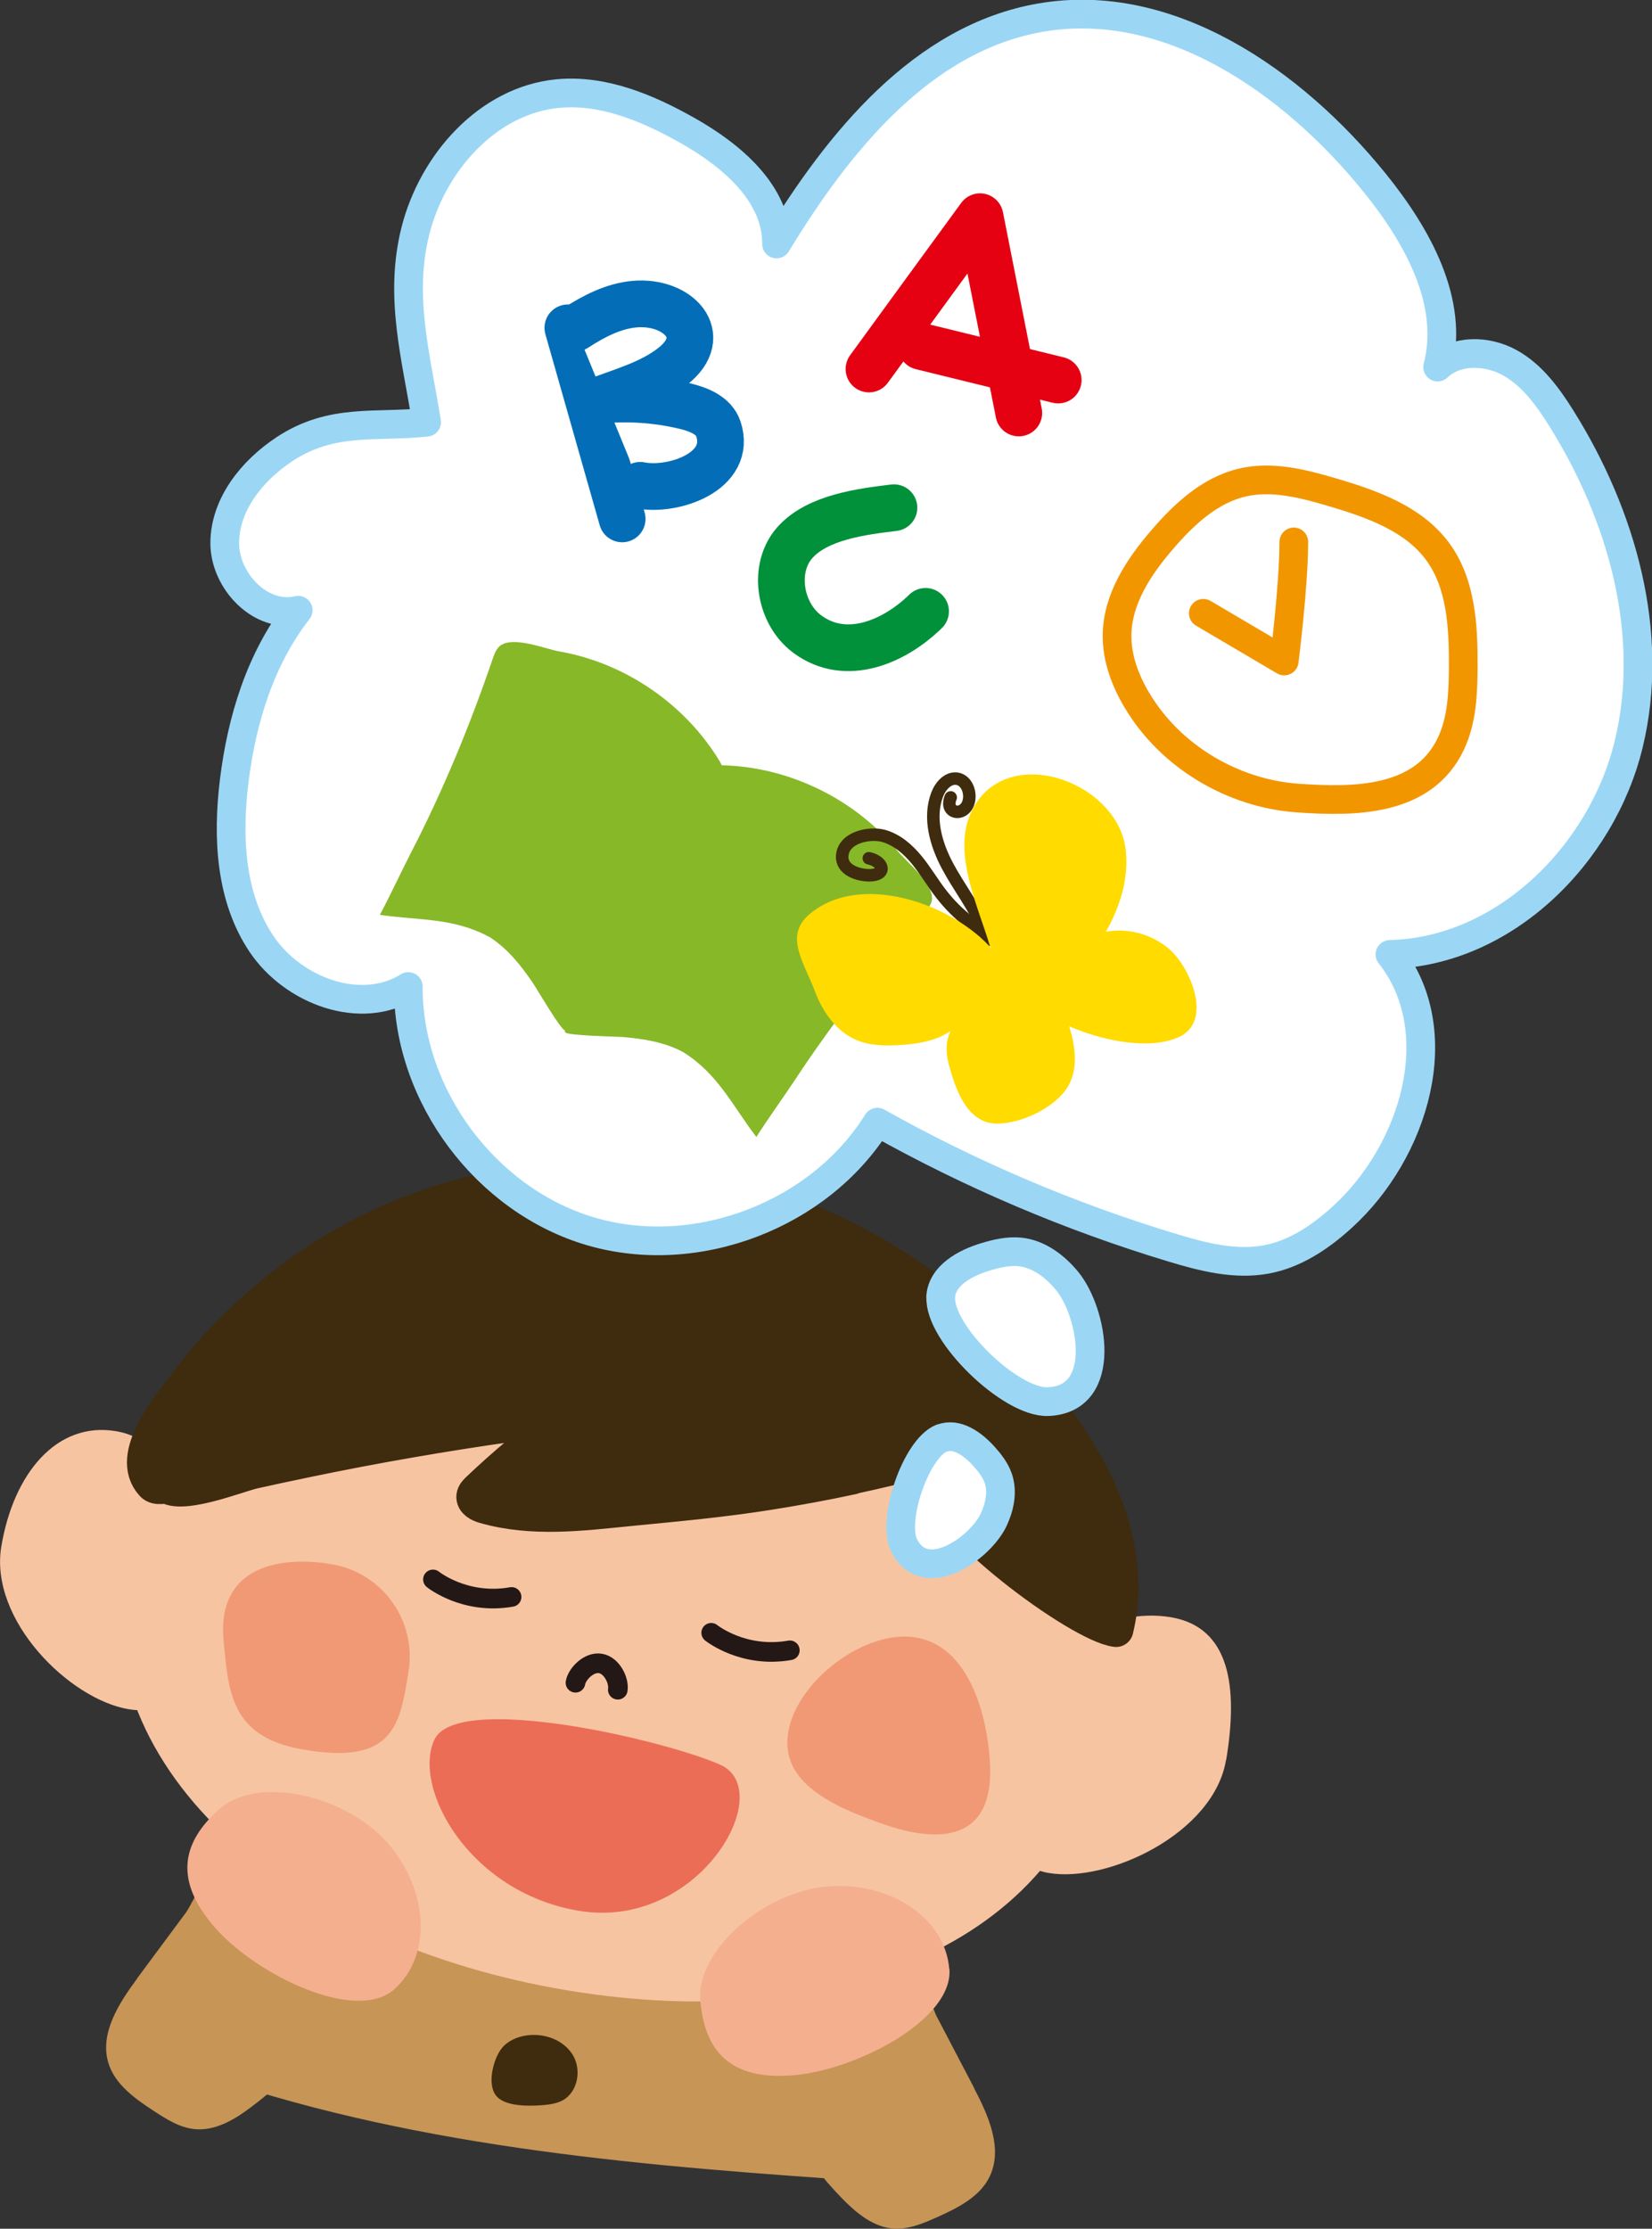 <?xml version="1.0" encoding="UTF-8"?>
<svg id="_レイヤー_2" data-name="レイヤー 2" xmlns="http://www.w3.org/2000/svg" width="101.88" height="137.4" viewBox="0 0 101.88 137.4">
  <rect x="0" y="0" width="101.88" height="137.4" fill="#333333" stroke="none"/>
  <defs>
    <style>
      .cls-1 {
        stroke-width: 2.13px;
      }

      .cls-1, .cls-2, .cls-3, .cls-4, .cls-5, .cls-6, .cls-7, .cls-8 {
        stroke-linecap: round;
        stroke-linejoin: round;
      }

      .cls-1, .cls-9 {
        fill: #3f2b0e;
      }

      .cls-1, .cls-5 {
        stroke: #3f2b0e;
      }

      .cls-2 {
        stroke: #036eb7;
      }

      .cls-2, .cls-3, .cls-4 {
        stroke-width: 2.88px;
      }

      .cls-2, .cls-3, .cls-4, .cls-8 {
        fill: #fff;
      }

      .cls-3 {
        stroke: #e50012;
      }

      .cls-4 {
        stroke: #00913a;
      }

      .cls-10 {
        fill: #ffdb00;
      }

      .cls-11 {
        fill: #c79556;
      }

      .cls-12 {
        fill: #f4af8f;
      }

      .cls-5 {
        stroke-width: .77px;
      }

      .cls-5, .cls-6, .cls-7 {
        fill: none;
      }

      .cls-13 {
        fill: #f7c4a2;
      }

      .cls-6 {
        stroke: #231815;
        stroke-width: 1.21px;
      }

      .cls-14 {
        fill: #87b828;
      }

      .cls-7 {
        stroke: #f29600;
      }

      .cls-7, .cls-8 {
        stroke-width: 1.77px;
      }

      .cls-15 {
        fill: #eb6d56;
      }

      .cls-16 {
        fill: #f19975;
      }

      .cls-8 {
        stroke: #9bd7f5;
      }
    </style>
  </defs>
  <g id="_レイヤー_1-2" data-name="レイヤー 1">
    <g>
      <g>
        <g>
          <path class="cls-11" d="M20.46,119.89c-.91.81-1.83,1.63-2.6,2.58-.68.84-1.23,1.78-1.86,2.66-.8,1.1-1.73,2.1-2.76,2.98,12.97,4.37,26.78,5.45,40.43,6.37.19-2.53-.82-5-2.1-7.19-2.03-3.46-4.85-6.5-8.34-8.48-1.87-1.06-3.9-1.8-5.93-2.53-2.6-.94-6.65-2.9-9.41-1.65-2.71,1.23-5.23,3.29-7.43,5.25Z"/>
          <path class="cls-13" d="M11.25,97.97c-.75,4.52.33,8.01-3.32,7.4-3.65-.61-8.6-5.5-7.85-10.02.75-4.52,3.42-7.73,7.07-7.12,3.65.61,4.85,5.22,4.1,9.75Z"/>
          <path class="cls-13" d="M75.61,108.5c-.75,4.52-7.27,7.58-10.92,6.97s-2.23-5.07-1.47-9.59c.75-4.52,5.33-6.79,8.98-6.18,3.65.61,4.17,4.27,3.42,8.8Z"/>
          <path class="cls-13" d="M68.31,106.29c-2.21,13.3-16.49,19.21-33.28,16.42-16.79-2.79-29.74-13.23-27.53-26.53,2.21-13.3,17.62-21.81,34.41-19.02,16.79,2.79,28.61,15.84,26.4,29.13Z"/>
          <g>
            <path class="cls-16" d="M61.05,108.63c.3,4.91-3.13,5.04-6.6,3.82-3.01-1.06-6.37-2.51-5.84-5.66.52-3.15,4.73-6.37,7.88-5.84,3.15.52,4.37,4.5,4.56,7.68Z"/>
            <path class="cls-16" d="M25.19,103.08c-.52,3.15-.81,5.83-6.65,4.75-4.27-.79-4.45-3.47-4.75-6.65-.45-4.65,3.5-5.28,6.65-4.75,3.15.52,5.28,3.5,4.75,6.65Z"/>
          </g>
          <path class="cls-15" d="M26.79,107.25c1.37-2.93,13.96-.05,17.6,1.53,3.64,1.58-1.29,10.3-8.75,9.01-6.78-1.17-10.22-7.61-8.85-10.54Z"/>
          <path class="cls-6" d="M35.49,103.74c.09-.53.82-1.31,1.54-1.19s1.16,1.09,1.07,1.62"/>
          <path class="cls-1" d="M17.64,79.09c7.26-5.6,16.61-7.66,25.84-5.74,1.99.41,3.95,1,5.84,1.73,7.21,2.8,13.78,8.44,17.63,15.17,1.76,3.08,2.73,6.78,1.88,10.22-2.25-.27-11.09-6.8-11.11-9.43,0-.46-.03-.98-.36-1.3-.25-.25-.61-.32-.95-.39-12.77-2.51-21.27-4.28-34.04-6.79-.64-.13-1.34-.25-1.93.03-.59.28-.94.88-1.25,1.46-1.56,2.92-.99,1.54-2.07,4.66-1.32-.36-6.79,3.79-7.71,2.8-1.65-1.77,1.1-4.92,2.14-6.31,1.73-2.32,3.81-4.35,6.1-6.11Z"/>
          <path class="cls-6" d="M26.7,97.37s1.97,1.59,4.85,1.08"/>
          <path class="cls-6" d="M43.86,100.66s1.97,1.59,4.85,1.08"/>
          <g>
            <path class="cls-11" d="M8.47,121.96c-1.14,1.54-2.35,3.41-1.78,5.24.41,1.32,1.65,2.19,2.81,2.95.78.51,1.61,1.03,2.53,1.11,1.22.11,2.37-.55,3.35-1.28,2.94-2.16,5.29-5.11,6.73-8.46.14-.33.28-.72.13-1.05-.1-.23-.32-.37-.53-.51-1.23-.81-7.12-5.76-8.36-5.26-.27.11-1.61,2.85-1.87,3.19-1.01,1.36-2.01,2.71-3.02,4.07Z"/>
            <path class="cls-12" d="M24.3,122.65c-2.35,2.07-8.44-.86-11.02-3.79-2.58-2.93-2.08-5.28.27-7.35,2.35-2.07,7.74-.85,10.33,2.08,2.58,2.93,2.77,6.99.42,9.06Z"/>
          </g>
          <g>
            <path class="cls-11" d="M60.08,128.75c.89,1.7,1.79,3.73.94,5.46-.61,1.24-1.97,1.91-3.23,2.48-.85.38-1.75.76-2.68.7-1.22-.08-2.25-.92-3.11-1.79-2.57-2.59-4.43-5.87-5.33-9.41-.09-.35-.16-.76.04-1.06.14-.21.38-.32.61-.42,1.34-.61,7.93-4.58,9.07-3.89.25.15,1.15,3.06,1.35,3.44.78,1.5,1.57,2.99,2.35,4.49Z"/>
            <path class="cls-12" d="M58.55,121.37c.26,3.13-5.73,6.25-9.63,6.57-3.89.32-5.47-1.49-5.73-4.61s3.95-6.71,7.84-7.03c3.89-.32,7.26,1.95,7.51,5.08Z"/>
          </g>
          <path class="cls-9" d="M30.93,126.29c.37-.47.97-.73,1.56-.81,1.07-.15,2.26.27,2.83,1.2s.31,2.32-.65,2.82c-.31.16-.65.22-.99.26-.79.08-2.39.16-3.02-.49-.67-.69-.25-2.31.27-2.98Z"/>
        </g>
        <path class="cls-8" d="M17.52,27.71c-1.97,1.3-3.64,3.38-3.66,5.74-.02,2.36,2.23,4.72,4.53,4.17-2.34,3-3.49,6.78-3.95,10.56-.42,3.44-.24,7.16,1.7,10.03s6.1,4.44,9.04,2.61c-.03,6.75,4.82,13.23,11.31,15.11,6.49,1.87,14.05-1.02,17.62-6.75,5.77,3.24,11.89,5.84,18.22,7.75,1.88.57,3.85,1.07,5.78.71,1.76-.33,3.31-1.37,4.64-2.58,4.49-4.06,6.72-11.47,2.97-16.22,7.02-.17,13.06-6.12,14.72-12.95,1.66-6.83-.42-14.14-4.15-20.1-.84-1.34-1.81-2.68-3.2-3.44s-3.29-.81-4.43.28c1.05-4.02-1.27-8.13-3.89-11.37-5.06-6.25-12.69-11.55-20.61-10.17-7.27,1.26-12.44,7.65-16.27,13.95.02-3.11-2.77-5.46-5.48-6.99-2.46-1.39-5.21-2.55-8.02-2.28-4.31.42-7.71,4.26-8.77,8.46-1.03,4.09.06,7.8.69,11.8-3.14.34-5.83-.28-8.78,1.67Z"/>
        <g>
          <path class="cls-14" d="M23.43,56.4c.66-1.25,1.25-2.53,1.89-3.78,1.99-3.85,3.65-7.86,5.05-11.96.09-.26.18-.53.36-.74.7-.82,2.89.09,3.76.24,4.07.71,7.78,3.26,9.91,6.8.65,1.08-.4,2.43-1.04,3.25-1.72,2.2-3.18,4.6-4.52,7.05-.65,1.19-1.27,2.4-1.89,3.61-.45.88-1.13,2.31-2.1,2.65-.21.07-1.78-2.62-2-2.94-.73-1.07-1.54-2.09-2.64-2.8-2.24-1.22-4.38-1.03-6.79-1.38Z"/>
          <path class="cls-14" d="M46.64,70.1c.76-1.19,1.59-2.33,2.37-3.5,2.38-3.62,5.07-7.04,7.95-10.27.18-.21.37-.42.47-.68.37-1.02-1.49-2.47-2.05-3.16-2.61-3.2-6.65-5.19-10.78-5.31-1.26-.04-1.92,1.54-2.32,2.5-1.08,2.58-2.45,5.03-3.93,7.4-.72,1.15-1.47,2.28-2.22,3.42-.55.82-1.46,2.11-1.28,3.13.04.22,3.16.27,3.54.3,1.29.11,2.58.31,3.74.93,2.16,1.35,3.05,3.32,4.52,5.24Z"/>
        </g>
        <g>
          <path class="cls-5" d="M61.85,58.06c-1.49-.64-2.81-1.66-3.8-2.94-.53-.68-.96-1.43-1.51-2.1-.55-.67-1.23-1.26-2.06-1.49-.85-.23-2.46.08-2.54,1.23-.06.87.97,1.2,1.67,1.2,1.11,0,.9-.85-.03-1.05"/>
          <path class="cls-5" d="M60.83,57.99c.01-.24-.07-.47-.16-.69-.58-1.4-1.54-2.6-2.25-3.94-.71-1.34-1.16-2.94-.63-4.36.2-.54.68-1.09,1.25-.99.55.1.82.77.72,1.32-.2,1.08-1.56.88-1.13-.17"/>
          <path class="cls-10" d="M61.96,59.63c-1.75-3.36-8.53-6.25-12.04-3.27-1.58,1.34-.34,2.96.34,4.76.48,1.28,1.33,2.49,2.59,3.01.64.27,1.35.33,2.04.32,1.2-.02,2.74-.18,3.73-.89-.32.69-.29,1.37-.1,2.09.41,1.5,1.11,3.62,2.98,3.62,1.51,0,3.7-1.03,4.43-2.41.57-1.09.37-2.42.01-3.59,1.81.8,4.83,1.53,6.75.67,2.14-.96.73-4.28-.57-5.42-1.06-.92-2.54-1.33-3.92-1.08.88-1.54,1.43-3.32,1.22-5.08-.52-4.28-7.63-6.74-9.59-2.15-1.06,2.49.51,5.71,1.21,8.09"/>
        </g>
        <g>
          <g>
            <path class="cls-3" d="M53.59,22.75c2.28-3.13,4.56-6.26,6.85-9.39.8,4.03,1.59,8.07,2.39,12.1"/>
            <path class="cls-3" d="M56.82,21.36c2.81.69,5.62,1.38,8.44,2.07"/>
          </g>
          <g>
            <line class="cls-2" x1="35.02" y1="20.21" x2="38.37" y2="31.99"/>
            <path class="cls-2" d="M35.5,20.22c1.11-.72,2.32-1.35,3.63-1.47,2.68-.24,4.77,1.94,2.35,3.84-1.33,1.04-3.02,1.5-4.57,2.09,1.79-.18,3.6-.06,5.35.36.83.2,1.76.57,2.04,1.39.89,2.67-2.83,3.89-4.82,3.49"/>
          </g>
          <path class="cls-4" d="M55.13,31.3c-1.96.24-4.69.57-6.1,2.14s-.97,4.36.74,5.64c2.41,1.8,5.41.47,7.31-1.39"/>
        </g>
        <g>
          <path class="cls-7" d="M70.12,43.18c-.73-1.23-1.25-2.61-1.23-4.04.03-2.22,1.34-4.2,2.79-5.88,1.34-1.56,2.93-3.04,4.93-3.51,1.86-.44,3.81.08,5.64.62,2.38.71,4.89,1.6,6.38,3.59,1.49,1.99,1.62,4.66,1.61,7.14-.01,1.61-.07,3.27-.75,4.72-1.7,3.65-6.04,3.62-9.46,3.38-3.99-.28-7.85-2.56-9.9-6.01Z"/>
          <path class="cls-7" d="M79.79,33.41c0,2.7-.59,7.34-.59,7.34l-4.99-2.94"/>
        </g>
        <path class="cls-8" d="M58.01,79.96c.08-1.31,1.49-2.09,2.75-2.47.69-.21,1.42-.38,2.14-.31,1.16.12,2.17.89,2.91,1.79,1.58,1.92,2.59,7.29-1.18,7.44-2.3.09-6.75-4.22-6.61-6.45Z"/>
      </g>
      <path class="cls-1" d="M52.56,91.07c-1.68.36-3.36.67-5.06.94-2.86.46-5.72.72-8.6,1-3.03.3-6.05.7-9.03-.15-.32-.09-.7-.29-.66-.62.02-.16.14-.28.25-.39,1.69-1.61,3.49-3.11,5.39-4.47-4.3.53-8.59,1.21-12.85,2.02-2.13.41-4.25.85-6.37,1.32-.98.22-4.75,1.75-5.49.76-.65-.9,1.56-4.03,2.03-4.81.74-1.24,1.5-2.57,2.44-3.68,1.87-2.18,4.75-2.33,7.45-2.03,4.06.45,7.99,1.66,11.93,2.71,6.01,1.6,12.16,2.87,18.38,3.09,1.63.06,3.28.05,4.87.43,1.53.37,3.31,1.22,4.04,2.7-.72-1.47-5.1.32-6.17.58-.85.2-1.7.4-2.55.58Z"/>
      <path class="cls-8" d="M58.07,88.67c.93-.37,1.92.35,2.59,1.09.37.41.72.85.9,1.37.29.84.09,1.78-.29,2.58-.81,1.71-4.18,4.14-5.5,1.59-.81-1.55.72-6.01,2.3-6.64Z"/>
    </g>
  </g>
</svg>